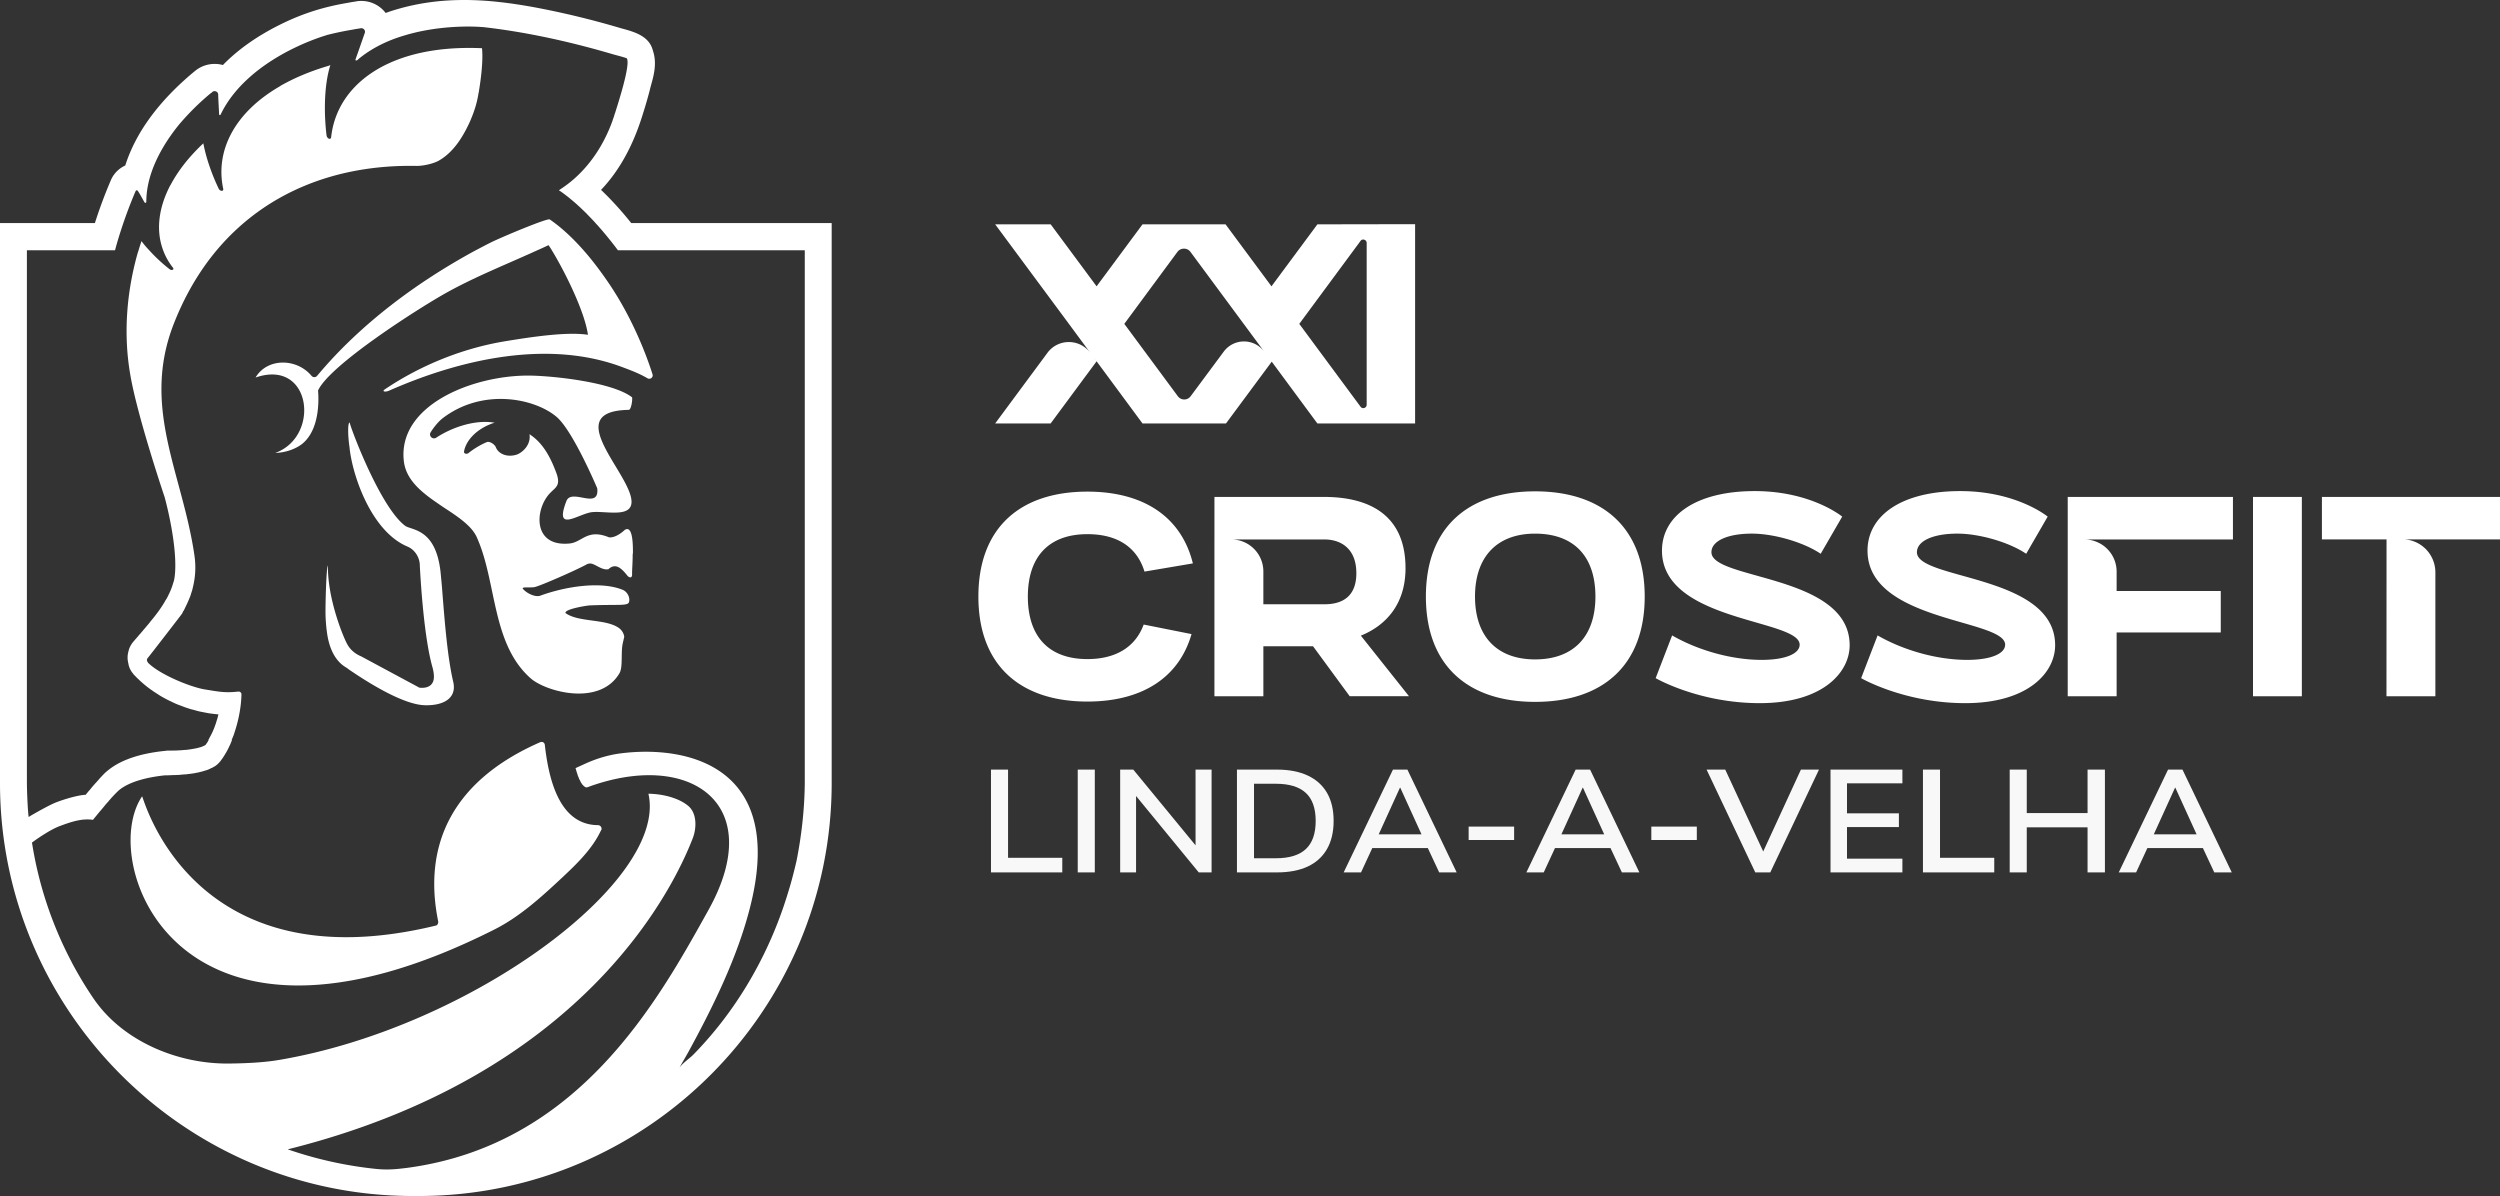 <svg xmlns="http://www.w3.org/2000/svg" viewBox="0 0 359.219 171.851"><rect x="0" y="0" width="359.219" height="171.851" fill="#333333" stroke="none"/><path d="M142.393 125.352v-14.77h2.451v12.675h7.794v2.095h-10.245Zm12.465 0v-14.77h2.452v14.77h-2.452Zm6.096 0v-14.77h1.886l9.49 11.543h-.544v-11.543h2.304v14.77h-1.843l-9.49-11.565h.481v11.565h-2.283Zm16.781 0v-14.77h5.74c1.746 0 3.227.286 4.442.859 1.215.573 2.137 1.403 2.765 2.493.629 1.09.943 2.43.943 4.022s-.318 2.94-.953 4.044c-.636 1.103-1.554 1.938-2.755 2.503-1.202.565-2.681.849-4.441.849h-5.74Zm2.45-2.032h3.144c1.927 0 3.363-.44 4.305-1.32.943-.88 1.414-2.228 1.414-4.044s-.474-3.16-1.425-4.033c-.949-.872-2.38-1.308-4.294-1.308h-3.143v10.705Zm12.885 2.032 7.082-14.77h2.074l7.081 14.77h-2.514l-1.948-4.17 1.131.67h-9.616l1.132-.67-1.928 4.17h-2.493Zm8.088-12.172-3.331 7.311-.608-.607h7.877l-.565.607-3.331-7.311h-.042Zm9.868 7.52v-1.926h6.536v1.926h-6.536Zm8.296 4.652 7.08-14.77h2.075l7.081 14.77h-2.514l-1.948-4.17 1.131.67h-9.616l1.132-.67-1.928 4.17h-2.493Zm8.087-12.172-3.331 7.311-.608-.607h7.877l-.565.607-3.331-7.311h-.042Zm9.867 7.52v-1.926h6.536v1.926h-6.536Zm14.937 4.652-6.998-14.77h2.682l5.888 12.696h-.86l5.846-12.696h2.597l-6.998 14.77h-2.157Zm10.81 0v-14.77h10.329v1.969h-7.961v4.315h7.458v1.97h-7.458v4.546h7.96v1.97h-10.328Zm13.282 0v-14.77h2.451v12.675h7.794v2.095h-10.245Zm12.465 0v-14.77h2.451v6.243h8.736v-6.243h2.494v14.77h-2.494v-6.474h-8.736v6.474h-2.451Zm15.67 0 7.082-14.77h2.074l7.081 14.77h-2.513l-1.949-4.17 1.131.67h-9.616l1.132-.67-1.928 4.17h-2.493Zm8.088-12.172-3.331 7.311-.608-.607h7.877l-.565.607-3.331-7.311h-.042Z" style="fill:#f8f8f8"/><path d="M156.243 76.752c4.316 0 7.135 1.873 8.207 5.378l6.952-1.177c-1.68-6.798-7.222-10.313-15.159-10.313-9.626 0-15.66 5.157-15.66 15.082 0 9.935 6.073 15.082 15.66 15.082 7.715 0 13.131-3.322 14.966-9.694l-6.875-1.371c-1.178 3.205-3.968 4.962-8.09 4.962-5.581 0-8.555-3.282-8.555-8.979 0-5.687 2.974-8.97 8.554-8.97Zm45.712 4.883c0-7.525-5.041-10.233-11.723-10.233H174.5v6.106h-.002v22.535h7.032v-7.182h7.139l5.266 7.178h8.518l-6.916-8.705c3.674-1.49 6.42-4.583 6.42-9.7Zm-11.648 5.191h-8.778V82.11a4.597 4.597 0 0 0-4.56-4.597h13.338c2.221 0 4.583 1.18 4.583 4.854 0 3.017-1.64 4.46-4.583 4.46ZM220.572 70.6c-9.624 0-15.689 5.16-15.689 15.118 0 9.935 6.065 15.132 15.69 15.132 9.66 0 15.75-5.197 15.75-15.132 0-9.922-6.09-15.118-15.75-15.118Zm0 24.148c-5.494 0-8.632-3.325-8.632-9.03 0-5.68 3.138-9.041 8.632-9.041 5.544 0 8.67 3.237 8.67 9.041 0 5.705-3.126 9.03-8.67 9.03Zm25.339-15.398c0-1.642 2.366-2.675 5.803-2.675 3.205 0 7.483 1.255 9.897 2.897l3.09-5.34s-4.432-3.668-12.562-3.668c-8.478 0-13.334 3.552-13.334 8.554 0 10.273 19.783 9.82 19.783 13.517 0 1.265-1.989 2.182-5.455 2.182-4.47 0-9.317-1.457-12.87-3.514l-2.366 6.14s6.18 3.592 14.966 3.592c9.008 0 12.909-4.393 12.909-8.322 0-10.196-19.86-9.356-19.86-13.363Zm29.526 0c0-1.642 2.375-2.675 5.803-2.675 3.215 0 7.492 1.255 9.896 2.897l3.09-5.34s-4.432-3.668-12.562-3.668c-8.477 0-13.324 3.552-13.324 8.554 0 10.273 19.774 9.82 19.774 13.517 0 1.265-1.98 2.182-5.455 2.182-4.47 0-9.317-1.457-12.87-3.514l-2.366 6.14s6.18 3.592 14.965 3.592c9.019 0 12.91-4.393 12.91-8.322 0-10.196-19.861-9.356-19.861-13.363Zm48.291-7.947h7.02v28.638h-7.02zm-2.883 6.11h-21.34a4.622 4.622 0 0 1 4.628 4.618v2.789h14.963v5.957h-14.963v9.166h-7.027V71.406h23.74v6.107ZM182.695 41.14l-6.598-8.906h-11.932l-6.598 8.905-6.598-8.905h-7.975l10.592 14.3 3.066 4.155c-1.535-2.057-4.62-2.055-6.15.01l-7.51 10.148h7.97l6.602-8.927-.596-.806.6.803 6.597 8.93h11.993l6.574-8.88 6.561 8.88h14.04V32.21l-14.04.025-6.599 8.905Zm-6.871 9.4-4.738 6.388c-.46.632-1.39.632-1.848 0l-7.69-10.393 7.628-10.332c.471-.633 1.426-.633 1.885 0l7.677 10.381 2.927 3.956a3.623 3.623 0 0 0-5.841 0Zm20.551-15.627v23.243c0 .471-.608.67-.88.285l-8.806-11.906 8.805-11.92c.273-.384.881-.173.881.298Zm162.844 42.59h-13.784c2.509.12 4.498 2.21 4.498 4.758v17.782h-7.027l.01-22.54h-9.286v-6.097h25.589v6.097ZM21.922 94.807v-.008h-.008s0 .008.008.008Zm38.384 4.008c-.034 0-.042-.008-.067-.017l-8.344-4.487c-1.026-.428-1.639-1.092-1.975-1.706-.504-.84-2.882-6.503-2.798-11.326-.202.042-.336 4.168-.353 6.453-.008 1.202.11 2.68.32 3.815.42 2.15 1.335 3.638 2.73 4.411.025.017.11.076.21.168 4.513 3.092 8.142 4.882 10.495 5.168.009 0 .32.042.782.042.916 0 2.512-.152 3.36-1.11.513-.57.673-1.327.455-2.268-.799-3.395-1.202-8.294-1.572-13.041a94.188 94.188 0 0 0-.193-2.16c-.445-5.562-2.874-6.377-4.344-6.873-.328-.1-.597-.201-.765-.31-3.554-2.597-7.814-13.915-8.008-14.865-.268.008-.293 1.748 0 3.689 0 .1.017.21.034.336.563 4.235 3.302 11.722 8.285 13.806 1.008.428 1.706 1.461 1.765 2.621v.168c.361 6.52 1 11.688 1.815 14.545.31 1.143.285 1.967-.135 2.437-.495.596-1.437.538-1.697.504Zm17.981 8.235c-.033-.362-.353-.538-.689-.395-12.545 5.495-16.88 14.68-14.637 25.729.042.243-.084.546-.311.604-35.375 8.605-42.105-18.746-42.232-18.56-6.436 9.418 4.983 42.147 50.635 19.124 3.68-1.858 6.806-4.723 9.822-7.546 2.034-1.907 4.235-4.042 5.445-6.621.277-.32.042-.79-.378-.824-5.613-.017-7.109-6.672-7.655-11.511Zm11.478-30.905c-.504.487-1.496 1.176-2.269 1.059-3.134-1.286-3.823.722-5.671.89-5.378.513-4.983-5.016-2.765-7.268.815-.832 1.454-1.059.958-2.647-1.059-2.966-2.277-4.714-3.94-5.79.15.874-.21 1.85-1.169 2.572-.185.134-.37.243-.554.32-1.32.495-2.714.024-3.118-1.035-.16-.403-.899-.898-1.31-.713a11.56 11.56 0 0 0-2.605 1.562c-.278.219-.698.084-.647-.218.294-1.715 2.025-3.42 4.403-4.143a10.13 10.13 0 0 0-.185-.025c-2.992-.428-6.285.9-8.218 2.185-.496.328-1.117-.252-.798-.773.496-.807 1.151-1.563 1.664-1.975 5.747-4.453 13.25-2.94 16.427-.252 2.36 1.992 5.848 10.268 5.848 10.268.344 3.185-3.647-.05-4.42 1.807-1.748 4.52 1.387 2.067 3.479 1.647 2.084-.337 6.613 1.15 5.764-2.277-1.11-4.336-9.654-12.277-.32-12.445.42.034.606-1.747.488-1.815-2.815-2.168-11.293-3.067-14.646-3.109-8.1-.109-19.132 4.218-18.124 12.37.32 2.47 2.269 4.175 4.42 5.68.008 0 .017.008.042.024.588.42 1.201.832 1.815 1.235.008.01.025.01.033.017 1.84 1.219 3.513 2.42 4.176 3.933 2.874 6.403 2.093 15.267 7.73 20.242 2.22 1.94 9.95 4.067 12.765-.748.512-.916.168-2.94.462-4.268.042-.202.117-.522.218-.95a1.885 1.885 0 0 0-.722-1.235c-1.891-1.403-5.815-.807-7.714-2.176-.219-.572 3.15-1.11 3.57-1.11 4.177-.16 5.438.126 5.563-.52.16-.673-.294-1.454-.924-1.715-3.201-1.302-8.36-.437-11.83.84-.74.27-1.975-.36-2.48-.95-.319-.377.908-.159 1.63-.276.757-.135 5.983-2.429 7.479-3.252.252-.151.58-.185.857-.084.74.269 1.47.916 2.294.765 1.059-.992 1.941-.068 2.748.95.117.142.697.545.655-.303-.017-.429.093-1.673.084-2.882l.034.016c.025-1.958-.143-4.083-1.177-3.428Z" style="fill:#fff"/><path d="M83.85 35.964c-1.68-1.9-3.32-3.387-4.865-4.437-.32-.219-7.042 2.596-8.554 3.36-.69.345-1.378.715-2.076 1.077-8.503 4.604-16.645 10.663-22.804 18.057a.524.524 0 0 1-.773 0c-2.135-2.58-6.378-2.622-8.058.227 8.04-2.782 9.368 8.486 2.831 10.83 1.437-.025 2.95-.562 3.882-1.31 2.89-2.345 2.252-7.638 2.269-7.664 1.689-3.671 14.36-11.747 18.276-13.948 4.167-2.344 8.62-4.092 13.225-6.192a55.805 55.805 0 0 0 1.614-.74c.16.227.319.48.479.74 1.949 3.21 4.73 8.856 5.184 12.141-3.008-.462-8.083.303-11.772.908-6.134.991-12.2 3.428-17.402 6.924-.512.336.084.437.63.184 10.386-4.579 22.956-7.377 33.577-3.335 1.294.487 2.286.857 3.52 1.562.404.244.875-.151.724-.571-.782-2.495-2.765-7.856-6.185-12.94-1.252-1.848-2.487-3.479-3.722-4.873Z" style="fill:#fff"/><path d="M90.698 32.048a49.082 49.082 0 0 0-3.378-3.823c-.32-.32-.63-.63-.958-.942 2.52-2.638 4.496-6.142 5.857-10.419.412-1.294.89-2.84 1.285-4.47.025-.093.06-.21.093-.336.319-1.152.832-2.966.227-4.748-.513-2.142-2.656-2.73-4.596-3.252a123.384 123.384 0 0 0-11.453-2.823C73.465.395 69.952 0 66.717 0c-3.42 0-6.571.429-9.638 1.32-.571.167-1.126.344-1.664.545a4.39 4.39 0 0 0-3.487-1.73l-.395.008-.605.1c-.344.051-.68.11-1.025.177-3.352.563-6.293 1.487-9.243 2.916-3.512 1.697-6.394 3.706-8.63 6.008a4.31 4.31 0 0 0-1.192-.16c-.992 0-1.967.336-2.748.958l-.311.252c-5 4.184-8.285 8.68-9.78 13.385a4.145 4.145 0 0 0-1.908 1.773l-.084.168-.076.168a68.845 68.845 0 0 0-2.294 6.16H0v80.463c0 32.72 26.62 59.34 59.34 59.34h.823c32.72 0 59.339-26.62 59.339-59.34V32.048H90.698Zm24.939 80.513c-.042 3.74-.454 7.437-1.177 11.1a74.24 74.24 0 0 1-.831 3.269 72.638 72.638 0 0 1-1.093 3.487c-2.722 7.89-7.1 15.2-12.932 21.141-.588.588-1.63 1.252-2.033 1.966.067-.117.135-.235.193-.353.37-.663.765-1.327 1.143-2.007 3.243-5.958 7.008-13.361 8.898-20.915 5.134-20.368-9.335-23.233-18.763-21.981-1.689.235-3.319.73-4.873 1.428l-1.454.664c-.016.017-.016.025-.016.034.067.134.1.36.176.563.025.084.05.176.084.26.033.084.05.16.067.235.076.152.135.303.177.437l.201.387c.042.118.118.227.194.328.033.05.058.084.092.142.034.025.076.076.126.11l.034.059a.111.111 0 0 0 .067.05.806.806 0 0 0 .235.151c.118.05.244.009.353-.034 14.52-5.327 25.838 2.27 17.318 17.63-7.294 13.116-18.68 33.879-43.45 37.113-.21.026-.605.068-1.034.118-1.067.11-2.142.135-3.21.026a56.628 56.628 0 0 1-12.788-2.824c.075-.017.168-.042.243-.059 41.988-10.578 55.012-37.013 57.97-44.676.555-1.463.571-3.496-.58-4.538-1.193-1.067-3.42-1.79-5.806-1.823 2.865 12.52-25.535 33.602-53.104 38.257-2.009.344-4.555.487-7.143.512-7.31.093-15.276-3.167-19.477-9.335a54.992 54.992 0 0 1-1.639-2.554c-.26-.437-.512-.874-.764-1.311-.219-.395-.437-.79-.656-1.193l-.15-.303a54.862 54.862 0 0 1-5.639-17.057c.941-.698 2.765-1.924 4.017-2.378 1.747-.655 3.218-1.11 4.739-.89.008 0 .008-.009.033-.034.025-.034.067-.067.1-.11.01-.016.026-.033.06-.084.059-.058.109-.142.16-.192.1-.118.21-.253.327-.404.084-.092.168-.193.26-.31.043-.051.076-.11.144-.16.008 0 .016-.017.016-.026.042-.05.093-.092.126-.15a.047.047 0 0 0 .026-.043c.033-.017.05-.042.084-.084.067-.092.168-.193.268-.328.009-.016.034-.042.068-.1l.033-.017c.05-.059.093-.101.11-.152.109-.109.218-.243.31-.344l.034-.008c.05-.076.075-.126.143-.202.084-.076.16-.177.235-.26a5.41 5.41 0 0 1 .227-.26c.092-.093.193-.211.294-.312.042-.05.11-.1.143-.151l.26-.26c.126-.11.227-.22.32-.295 1.512-1.226 4.083-1.84 6.52-2.1.025 0 .092 0 .143-.009h.202c.176 0 .394 0 .638-.025.093 0 .168 0 .252-.008.143 0 .27 0 .42-.009.118-.008.244-.008.37-.008.235-.034.496-.05.756-.076.093 0 .202-.008.278-.017.067 0 .117-.008.16-.008.066-.017.1-.017.15-.033.06 0 .11 0 .185-.009.034-.017.076-.017.143-.025.202-.025.412-.05.614-.093h.092c.067-.042.143-.05.21-.058a2.15 2.15 0 0 0 .336-.068c.076-.017.185-.05.278-.075h.042c.025-.009.042-.009.058-.017q.042 0 .042-.017a.803.803 0 0 0 .177-.05c.1-.025.193-.05.277-.084.126-.025.21-.06.311-.093.1-.042.227-.084.328-.143.067-.025.15-.05.193-.1.11-.025.185-.076.269-.11.067-.059.16-.092.252-.15.05-.018.092-.068.168-.101l.034-.043c.008-.008.016-.008.058-.017.025-.05.034-.058.05-.058a.173.173 0 0 1 .068-.05c.025-.01.042-.034.05-.034.009-.026.017-.026.026-.05.05-.034.084-.076.143-.127.016-.008.025-.025.033-.042.059-.042.1-.11.135-.151.075-.076.134-.151.176-.227a4.21 4.21 0 0 0 .344-.487l.16-.252c.269-.429.521-.89.731-1.378.11-.185.177-.404.26-.597.026-.05.043-.1.068-.16h-.06c.093-.21.211-.52.295-.706.008-.058.034-.1.05-.142.06-.21.135-.412.202-.639.538-1.706.84-3.512.874-5.067v-.05c0-.017-.008-.034-.008-.034 0-.033 0-.059-.017-.067 0-.017-.008-.042-.008-.042a.213.213 0 0 0-.06-.084v-.025c-.033-.008-.041-.025-.067-.042-.025-.009-.042-.017-.05-.042a.62.62 0 0 0-.244-.042c-1.957.218-2.823.008-4.831-.311-2.143-.362-6.58-2.21-8.16-3.857 0-.008-.008-.017-.008-.025v-.034q-.042-.008-.042-.017s-.008-.008-.008-.025c-.008-.025-.017-.033-.017-.05 0-.008-.016-.008-.016-.025-.009-.042-.017-.06-.043-.084v-.177c.026-.05.034-.075.034-.1.025-.042.042-.11.1-.143.312-.37 4.824-6.21 4.9-6.336.067-.118.134-.252.184-.386.034 0 .042-.009.042-.017.126-.244.253-.504.37-.756.219-.43.395-.883.588-1.337.034-.134.101-.268.126-.403.093-.286.194-.563.252-.882.353-1.412.47-2.933.227-4.597-1.722-11.839-7.663-21.224-2.974-33.265 1.588-4.059 3.663-7.588 6.167-10.58 6.907-8.225 17.007-12.343 28.695-12.124.933.016 2.403-.295 3.227-.757 2.092-1.193 3.428-3.36 4.403-5.461.58-1.294 1.025-2.588 1.26-3.975.017-.109.034-.218.06-.327 0-.042 0-.06.033-.093v-.092c.243-1.42.655-4.42.445-6.21h-.042a44.454 44.454 0 0 0-2.773-.025c-11.369.277-18.074 5.655-18.855 12.797-.05.462-.588.244-.664-.252-.32-2.605-.462-6.814.538-10.066.008 0 .025 0 .033-.017h-.033c-.118.034-.177.067-.27.101-2.638.773-4.931 1.756-6.898 2.874l-.008.025c-6.621 3.798-9.37 9.343-8.21 14.755.101.412-.453.403-.655-.017-.781-1.63-1.74-4.059-2.201-6.504-2.101 1.967-3.655 3.992-4.697 5.958-.017.033-.017.05-.05.067-1.765 3.378-2.051 6.63-1.026 9.344a9.08 9.08 0 0 0 1.42 2.512c.202.26-.176.437-.479.219a23.353 23.353 0 0 1-2.94-2.731c-.396-.42-.782-.857-1.11-1.32-.134.379-.26.782-.378 1.168-.017.06-.025.118-.042.152l-.126.37c-1.597 5.638-2.067 11.604-1.092 17.368.983 5.966 4.957 17.72 4.957 17.72s1.353 4.832 1.52 8.992c.035.916.018 1.781-.091 2.554-.026.143-.051.294-.076.412-.05.21-.135.412-.185.613a1.858 1.858 0 0 1-.042.118.362.362 0 0 1-.042.134c0 .025-.034.068-.034.093-.109.328-.26.664-.42 1.008-.025.025-.025.059-.05.076v.033c-.076.16-.185.362-.303.58-.008.034-.042.05-.058.092-.009.009-.026.017-.026.043-.033.025-.042.05-.059.067l-.016.05c-.076.118-.143.26-.21.362-.496.823-1.135 1.689-1.941 2.655-.177.244-.37.454-.572.697-.134.16-.277.336-.428.496-.05.076-.118.176-.202.244-.084.1-.176.21-.26.319l-.06.05c-.277.336-.58.672-.865 1.009a3.751 3.751 0 0 0-.672 1.092c-.017.05-.025.101-.042.152a4.804 4.804 0 0 0-.118.478c-.092.42-.092.866 0 1.294.009.093.034.16.05.227 0 .084.034.143.034.202.118.453.328.857.605 1.185.034.042.06.1.11.151.042.05.092.1.142.151.017.009.034.042.034.042.05.05.067.068.11.1 0 .01.36.37.36.37.043.026.076.068.093.076l.151.152c.32.294.672.596 1.067.907l.143.11c.034.008.05.041.084.066.076.043.143.101.202.152l.033.016c.093.068.202.143.286.194.118.092.227.176.387.26.126.101.243.16.395.26.143.093.294.202.453.286.463.27.916.513 1.37.723.185.084.353.177.546.26.378.177.698.294.992.395.185.076.378.152.571.219.21.076.42.134.63.21.21.059.429.126.656.168.117.05.235.075.37.11.109.033.226.058.352.092.429.092.9.176 1.37.268.445.06.89.126 1.386.16a7.415 7.415 0 0 1-.252.916c-.05.176-.1.361-.168.53l-.1.268a3.55 3.55 0 0 1-.194.496c-.05.151-.126.294-.21.48-.176.36-.361.68-.512.982a.066.066 0 0 1-.034.034h.076c-.009.008-.009.025-.017.033-.025.042-.059.059-.084.118-.017.042-.059.092-.084.151-.059.084-.118.168-.185.26a.533.533 0 0 1-.084.11c-.017 0-.017.025-.017.025q-.025.016-.033.025c-.026.009-.034.009-.042.017-.009.017-.05.025-.068.042-.042.025-.092.033-.143.059-.033.016-.075.041-.142.067-.034.016-.068.025-.118.05-.025.017-.042.017-.05.017a1.665 1.665 0 0 1-.16.05c-.042 0-.11.034-.143.034 0 0-.008.009-.017.009a.325.325 0 0 0-.117.033c-.017 0-.27.067-.27.067h-.041c-.009.009-.034.017-.067.017a.543.543 0 0 0-.168.033l-.05.01-.085.016-.084.008c-.16.034-.302.05-.445.076l-.303.042c-.05 0-.117.017-.168.017-.05.008-.092.008-.117.016h-.16c-.202.025-.403.034-.563.05l-.143.01c-.092 0-.16 0-.294.016h-.076c-.084.008-.185.008-.285.008h-.135c-.05 0-.11 0-.16.009h-.344l-.202.008h-.361a1.426 1.426 0 0 1-.303.042c-3.596.37-6.327 1.311-8.142 2.79a7.151 7.151 0 0 0-.546.479l-.395.411-.059.068c-.075.067-.16.176-.227.243l-.1.11c-.009.016-.017.016-.017.042a4.565 4.565 0 0 0-.27.294l-.2.218c-.026.008-.051.059-.085.093-.008.008-.016.025-.033.042-.068.058-.101.117-.143.16-.084.083-.151.184-.235.268-.034.042-.068.092-.118.143l-.017.025c-.017.017-.025.034-.033.042-.034.05-.084.084-.11.143l-.243.26c-.017.026-.034.06-.05.068-.068.084-.11.142-.169.201-.042.06-.1.118-.151.202-1.067.042-3.017.605-4.302 1.109-.975.395-2.63 1.336-3.504 1.84-.059.034-.092.06-.134.084-.093.05-.177.11-.26.16-.043-.31-.068-.622-.093-.933a69.855 69.855 0 0 1-.16-4.008V35.963h12.663s.991-3.915 2.958-8.503c.1-.185.277-.135.37.042.319.487.596 1.033.907 1.571.067.11.26.084.26-.067 0-1.017.135-1.991.362-2.941.84-3.437 2.898-6.411 4.461-8.31.009-.017.017-.034.034-.034a36.733 36.733 0 0 1 4.378-4.31c.033-.026.075-.042.117-.067l.126-.127c.336-.269.832-.059.849.353.025.89.092 1.907.134 2.857.009.118.152.143.21.05 1-2.092 2.454-3.83 4.076-5.293 4.377-3.95 9.94-5.764 11.058-6.1.033 0 .05 0 .075-.034a43.827 43.827 0 0 1 3.706-.781c.412-.085.823-.143 1.235-.21.403-.06.706.327.571.68-.268.756-.95 2.74-1.31 3.723-.101.285.117.26.277.15.16-.159.336-.302.512-.436 1.883-1.454 4.059-2.454 6.26-3.092 3.504-1.06 7-1.27 9.134-1.27 1.067 0 1.807.06 2.042.077h.076c5.638.638 11.898 1.907 18.78 3.94 1.134.303 1.89.513 1.89.572.487.848-.95 5.487-1.672 7.755-.008.06-.025.084-.05.127-.093.31-.177.613-.27.814-.033.126-.058.227-.092.286 0 0 0 .025-.008.042-2.706 7.394-7.663 9.764-7.663 9.924.37.227.722.504 1.109.798.176.134.386.294.571.462.698.563 1.403 1.218 2.143 1.941.1.084.21.219.31.32.312.319.63.646.959 1 .092.108.193.218.31.352.135.126.253.278.387.429.135.15.277.31.412.47.756.89 1.52 1.832 2.269 2.84h26.846v76.599Z" style="fill:#fff"/><path d="M38.064 78.405s0 .009.008.009v-.009h-.008Z" style="fill:#fff"/></svg>